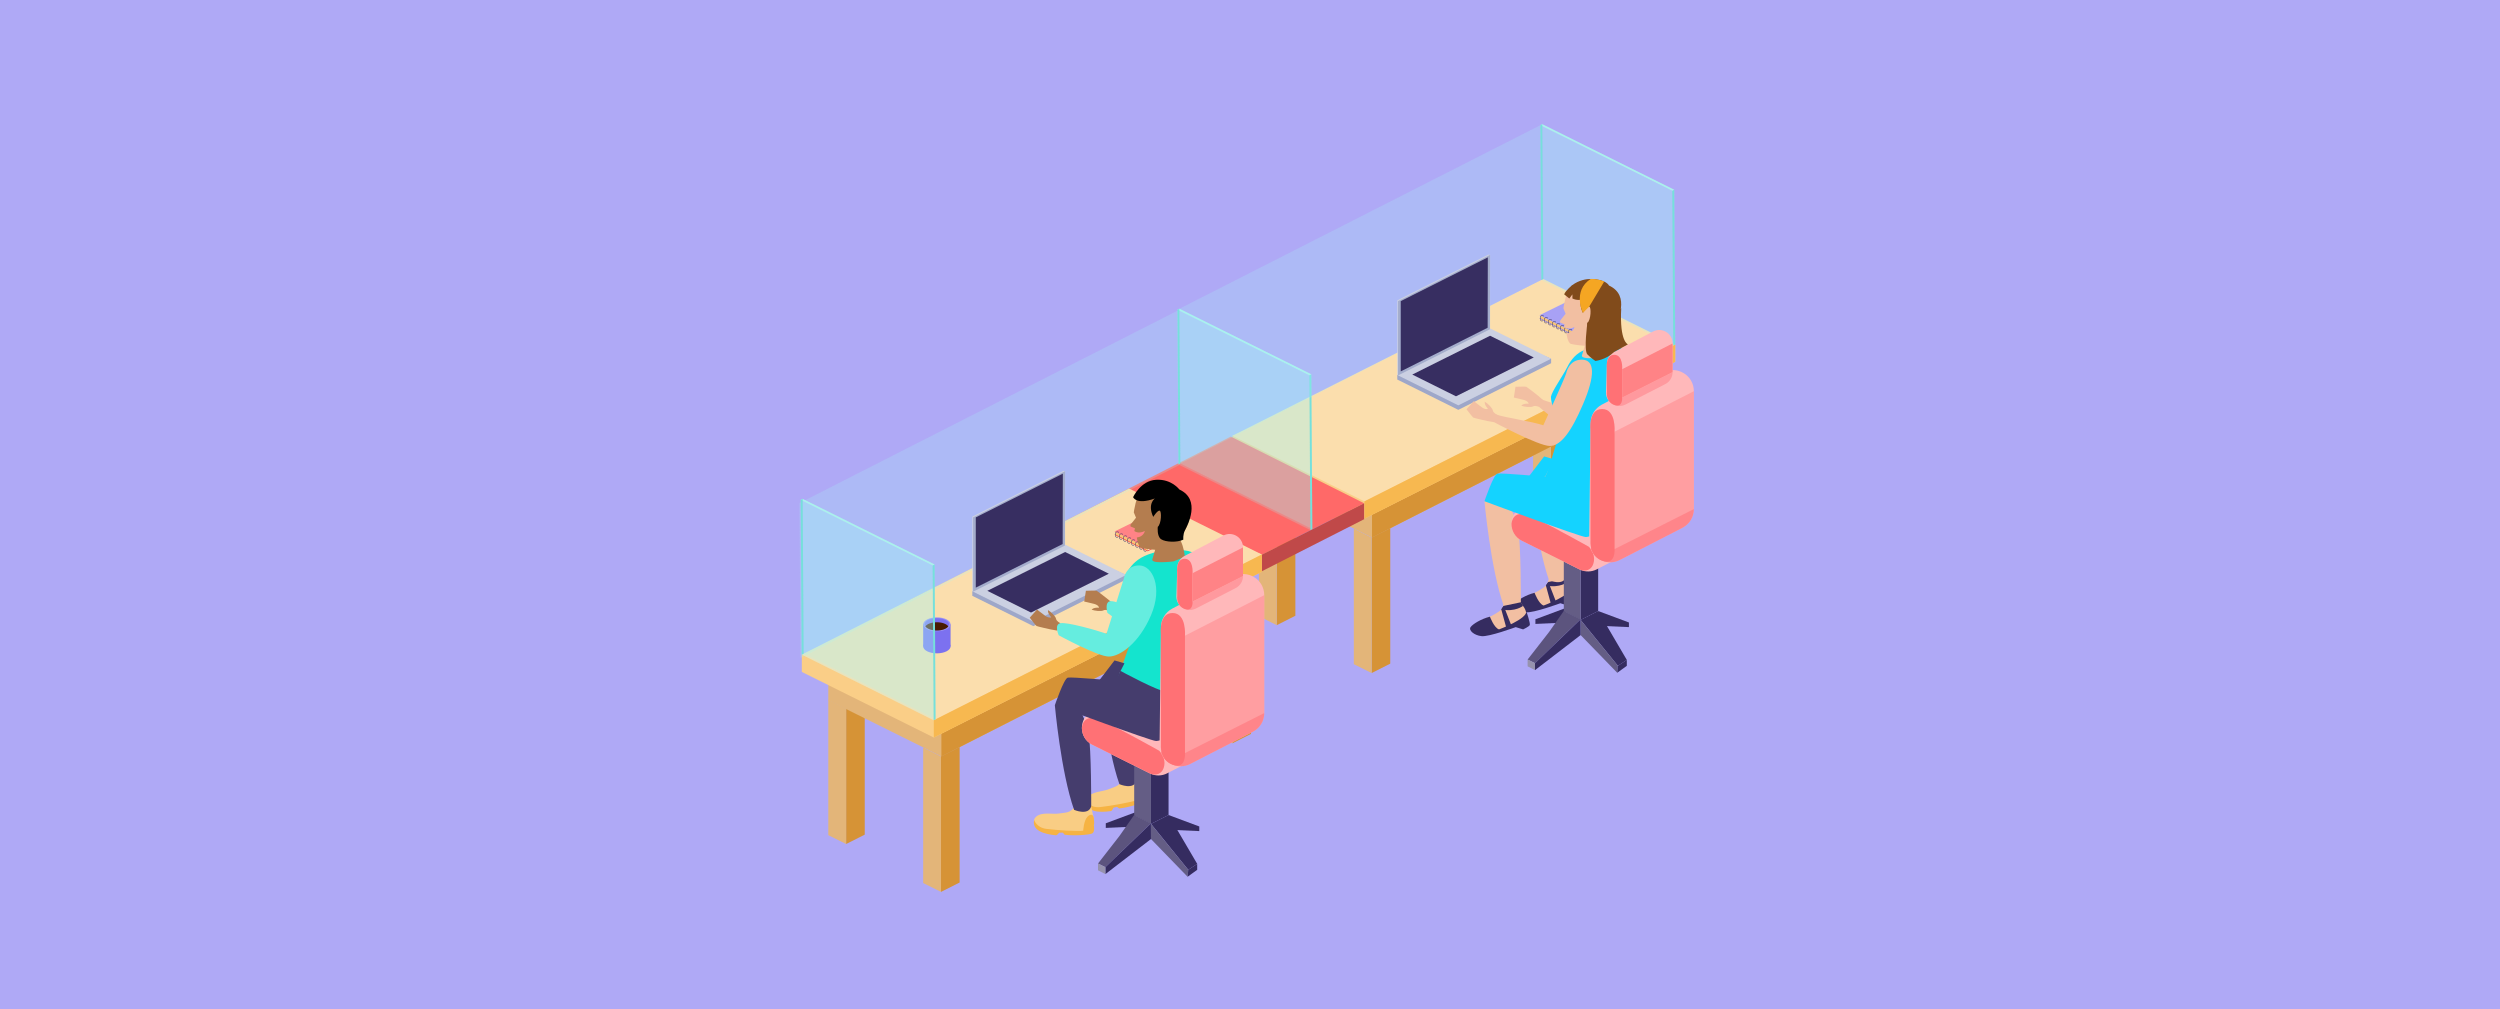 <?xml version="1.0" encoding="UTF-8"?>
<svg xmlns="http://www.w3.org/2000/svg" id="Capa_1" data-name="Capa 1" viewBox="0 0 1090 440">
  <defs>
    <style>
      .cls-1 {
        fill: #a6f8f5;
        opacity: .22;
      }

      .cls-1, .cls-2, .cls-3, .cls-4, .cls-5, .cls-6, .cls-7, .cls-8, .cls-9, .cls-10, .cls-11, .cls-12, .cls-13, .cls-14, .cls-15, .cls-16, .cls-17, .cls-18, .cls-19, .cls-20, .cls-21, .cls-22, .cls-23, .cls-24, .cls-25, .cls-26, .cls-27, .cls-28, .cls-29, .cls-30, .cls-31, .cls-32, .cls-33, .cls-34, .cls-35, .cls-36, .cls-37, .cls-38, .cls-39, .cls-40, .cls-41, .cls-42, .cls-43, .cls-44 {
        stroke-width: 0px;
      }

      .cls-2 {
        opacity: .47;
      }

      .cls-2, .cls-34 {
        fill: #ff8386;
      }

      .cls-3 {
        fill: #ff3645;
        opacity: .24;
      }

      .cls-5 {
        fill: #f9cd84;
      }

      .cls-6 {
        fill: #f7b850;
      }

      .cls-7 {
        fill: #face87;
      }

      .cls-8 {
        fill: #f9c775;
      }

      .cls-9 {
        fill: #76e0db;
      }

      .cls-10 {
        fill: #7c71f0;
      }

      .cls-11 {
        fill: #7b70f0;
      }

      .cls-12 {
        fill: #352c60;
      }

      .cls-13 {
        fill: #491b02;
      }

      .cls-14 {
        fill: #5c547e;
      }

      .cls-15 {
        fill: #645d85;
      }

      .cls-16 {
        fill: #814b1b;
      }

      .cls-17 {
        fill: #9692ad;
      }

      .cls-18 {
        fill: #372e61;
      }

      .cls-19 {
        fill: #453d6d;
      }

      .cls-20 {
        fill: #a8a1f5;
      }

      .cls-21 {
        fill: #14e4ce;
      }

      .cls-22 {
        fill: #14d3ff;
      }

      .cls-23 {
        fill: #cbd0e2;
      }

      .cls-24 {
        fill: #abf1ec;
      }

      .cls-25 {
        fill: #d69336;
      }

      .cls-26 {
        fill: #c04949;
      }

      .cls-27 {
        fill: #afa9f6;
      }

      .cls-28 {
        fill: #a4adcc;
      }

      .cls-29 {
        fill: #b47d4f;
      }

      .cls-30 {
        fill: #9c94f4;
      }

      .cls-31 {
        fill: #9ea7c9;
      }

      .cls-32 {
        fill: #ff6968;
      }

      .cls-33 {
        fill: #ff7175;
      }

      .cls-35 {
        fill: #fde9ca;
      }

      .cls-36 {
        fill: #f2bfa2;
      }

      .cls-37 {
        fill: #ffaeae;
      }

      .cls-38 {
        fill: #f5a623;
      }

      .cls-39 {
        fill: #e3b579;
      }

      .cls-40 {
        fill: #ff4348;
      }

      .cls-41 {
        fill: #ffb8ba;
      }

      .cls-42 {
        fill: #fbdead;
      }

      .cls-43 {
        fill: #f6b343;
      }

      .cls-44 {
        fill: #65eddf;
      }
    </style>
  </defs>
  <rect class="cls-27" width="1090" height="440"></rect>
  <g>
    <g>
      <g>
        <g>
          <polygon class="cls-25" points="676.2 152.57 676.2 211.65 684.32 207.55 684.32 148.47 676.2 152.57"></polygon>
          <polygon class="cls-39" points="668.43 148.7 676.2 152.57 676.2 211.65 668.43 207.79 668.43 148.7"></polygon>
        </g>
        <g>
          <polygon class="cls-25" points="717.57 173.45 717.57 232.53 725.69 228.43 725.69 169.35 717.57 173.45"></polygon>
          <polygon class="cls-39" points="709.8 169.58 717.57 173.45 717.57 232.53 709.8 228.67 709.8 169.58"></polygon>
        </g>
        <g>
          <polygon class="cls-25" points="556.66 213.49 556.66 272.57 564.78 268.47 564.78 209.39 556.66 213.49"></polygon>
          <polygon class="cls-39" points="548.89 209.62 556.66 213.49 556.66 272.57 548.89 268.71 548.89 209.62"></polygon>
        </g>
        <g>
          <polygon class="cls-39" points="725.69 169.59 598.2 234.38 548.89 209.87 548.89 194.79 676.37 136.47 725.69 154.52 725.69 169.59"></polygon>
          <polygon class="cls-25" points="598.2 219.31 598.2 234.38 725.69 169.59 725.69 154.52 598.2 219.31"></polygon>
        </g>
        <polygon class="cls-7" points="730.4 157.75 594.88 226.13 537.34 197.54 537.34 190 672.86 129.15 730.4 150.22 730.4 157.75"></polygon>
        <polygon class="cls-42" points="730.4 150.22 594.88 218.6 537.34 190 672.86 121.62 730.4 150.22"></polygon>
        <polygon class="cls-6" points="594.88 218.6 594.88 226.13 730.4 157.75 730.4 150.22 594.88 218.6"></polygon>
        <g>
          <polygon class="cls-25" points="598.03 234.37 598.03 293.45 606.15 289.35 606.15 230.27 598.03 234.37"></polygon>
          <polygon class="cls-39" points="590.26 230.5 598.03 234.37 598.03 293.45 590.26 289.58 590.26 230.5"></polygon>
        </g>
      </g>
      <g>
        <polygon class="cls-32" points="394.83 262.61 485.39 274.42 594.76 219.43 536.6 190.35 394.83 262.61"></polygon>
        <polygon class="cls-26" points="485.39 274.42 485.39 282.01 594.76 226.38 594.76 219.43 485.39 274.42"></polygon>
        <polygon class="cls-37" points="395.13 263.85 394.09 270.09 485.39 282.01 485.39 274.42 395.13 263.85"></polygon>
      </g>
      <g>
        <g>
          <polygon class="cls-25" points="495.95 244.11 495.95 303.2 504.07 299.1 504.07 240.02 495.95 244.11"></polygon>
          <polygon class="cls-39" points="488.18 240.25 495.95 244.11 495.95 303.2 488.18 299.33 488.18 240.25"></polygon>
        </g>
        <g>
          <polygon class="cls-25" points="537.32 264.99 537.32 324.08 545.44 319.98 545.44 260.89 537.32 264.99"></polygon>
          <polygon class="cls-39" points="529.55 261.13 537.32 264.99 537.32 324.08 529.55 320.21 529.55 261.13"></polygon>
        </g>
        <g>
          <polygon class="cls-25" points="368.91 308.91 368.91 367.99 377.03 363.9 377.03 304.81 368.91 308.91"></polygon>
          <polygon class="cls-39" points="361.14 305.05 368.91 308.91 368.91 367.99 361.14 364.13 361.14 305.05"></polygon>
        </g>
        <g>
          <polygon class="cls-39" points="545.44 261.14 410.45 329.8 361.14 305.29 361.14 290.22 496.12 228.01 545.44 246.07 545.44 261.14"></polygon>
          <polygon class="cls-25" points="410.45 314.73 410.45 329.8 545.44 261.14 545.44 246.07 410.45 314.73"></polygon>
        </g>
        <polygon class="cls-7" points="550.15 249.3 407.13 321.56 349.59 292.96 349.59 285.43 492.61 220.7 550.15 241.76 550.15 249.3"></polygon>
        <polygon class="cls-42" points="550.15 241.76 407.13 314.03 349.59 285.43 492.24 212.98 550.15 241.76"></polygon>
        <polygon class="cls-6" points="407.13 314.03 407.13 321.56 550.15 249.3 550.15 241.76 407.13 314.03"></polygon>
        <g>
          <polygon class="cls-25" points="410.28 329.79 410.28 388.87 418.4 384.77 418.4 325.69 410.28 329.79"></polygon>
          <polygon class="cls-39" points="402.51 325.93 410.28 329.79 410.28 388.87 402.51 385.01 402.51 325.93"></polygon>
        </g>
      </g>
      <g>
        <polygon class="cls-1" points="729.97 82.73 730.4 150.22 672.87 121.64 672.44 54.15 729.97 82.73"></polygon>
        <polygon class="cls-1" points="729.11 83.16 729.54 150.65 672.01 122.08 671.58 54.59 729.11 83.16"></polygon>
        <polygon class="cls-9" points="730.4 150.22 729.54 150.65 729.11 83.16 729.97 82.73 730.4 150.22"></polygon>
        <polygon class="cls-24" points="729.97 82.73 672.44 54.15 671.58 54.59 729.11 83.16 729.97 82.73"></polygon>
        <polygon class="cls-9" points="672.01 122.08 672.87 121.64 672.44 54.15 671.58 54.59 672.01 122.08"></polygon>
      </g>
      <g>
        <polygon class="cls-1" points="571.74 163.19 572.17 230.68 514.65 202.1 514.22 134.61 571.74 163.19"></polygon>
        <polygon class="cls-1" points="570.88 163.63 571.31 231.12 513.79 202.54 513.36 135.05 570.88 163.63"></polygon>
        <polygon class="cls-9" points="572.17 230.68 571.31 231.12 570.88 163.63 571.74 163.19 572.17 230.68"></polygon>
        <polygon class="cls-24" points="571.74 163.19 514.22 134.61 513.36 135.05 570.88 163.63 571.74 163.19"></polygon>
        <polygon class="cls-9" points="513.79 202.54 514.65 202.1 514.22 134.61 513.36 135.05 513.79 202.54"></polygon>
      </g>
      <polygon class="cls-1" points="514.22 134.61 671.58 54.59 672.01 122.08 514.65 202.1 514.22 134.61"></polygon>
      <polygon class="cls-1" points="348.58 219.33 513.44 135.42 513.87 202.91 349.01 286.82 348.58 219.33"></polygon>
      <g>
        <polygon class="cls-31" points="491 252.66 450.53 272.99 423.92 259.77 423.92 257.8 464.39 239.44 491 250.69 491 252.66"></polygon>
        <polygon class="cls-23" points="491 250.69 450.53 271.02 423.92 257.8 464.39 237.47 491 250.69"></polygon>
        <polygon class="cls-18" points="483.45 250.14 449.52 267.07 430.47 257.6 464.39 240.67 483.45 250.14"></polygon>
        <polygon class="cls-23" points="464.39 205.43 464.39 237.49 424.34 257.6 423.92 257.81 423.92 225.23 463.62 205.29 464.39 205.43"></polygon>
        <polygon class="cls-28" points="464.39 205.43 464.31 237.86 424.26 257.97 424.26 225.59 464.39 205.43"></polygon>
        <polygon class="cls-18" points="463.4 206.51 463.32 237.19 425.44 256.21 425.44 225.58 463.4 206.51"></polygon>
      </g>
      <g>
        <ellipse class="cls-10" cx="408.48" cy="281.82" rx="5.97" ry="3.04"></ellipse>
        <rect class="cls-10" x="402.51" y="272.2" width="11.94" height="9.62"></rect>
        <ellipse class="cls-30" cx="408.48" cy="272.2" rx="5.97" ry="3.04"></ellipse>
        <path class="cls-10" d="m413.78,272.2c0,.32-.11.62-.3.9-.73,1.05-2.69,1.8-5,1.8s-4.27-.75-5-1.8c-.2-.28-.3-.59-.3-.9,0-1.49,2.37-2.7,5.3-2.7s5.3,1.21,5.3,2.7Z"></path>
        <path class="cls-13" d="m413.47,273.1c-.73,1.05-2.69,1.8-5,1.8s-4.27-.75-5-1.8c.73-1.05,2.69-1.8,5-1.8s4.27.75,5,1.8Z"></path>
      </g>
      <g>
        <polygon class="cls-1" points="407.49 246.1 407.92 313.59 350.39 285.01 349.96 217.52 407.49 246.1"></polygon>
        <polygon class="cls-1" points="406.63 246.54 407.06 314.03 349.53 285.45 349.1 217.96 406.63 246.54"></polygon>
        <polygon class="cls-9" points="407.92 313.59 407.06 314.03 406.63 246.54 407.49 246.1 407.92 313.59"></polygon>
        <polygon class="cls-24" points="407.49 246.1 349.96 217.52 349.1 217.96 406.63 246.54 407.49 246.1"></polygon>
        <polygon class="cls-9" points="349.53 285.45 350.39 285.01 349.96 217.52 349.1 217.96 349.53 285.45"></polygon>
      </g>
      <g>
        <polygon class="cls-40" points="511.97 234.65 500.35 240.36 500.34 240.36 500.34 240.35 499.94 240.15 499.72 240.05 498.71 239.54 498.46 239.42 485.93 233.19 497.54 227.48 497.55 227.49 511.97 234.65"></polygon>
        <polygon class="cls-35" points="511.45 233.12 511.45 234.54 500.29 240.02 500.29 238.59 511.45 233.12"></polygon>
        <polygon class="cls-8" points="486.45 231.72 486.45 233.13 500.29 240.02 500.29 238.59 486.45 231.72"></polygon>
        <polygon class="cls-34" points="511.97 233.18 500.35 238.89 500.34 238.89 500.34 238.88 485.93 231.72 497.54 226.01 497.55 226.02 511.97 233.18"></polygon>
        <g>
          <path class="cls-19" d="m499.94,240.15c-.13.18-.33.32-.62.32-.2,0-.37-.06-.52-.21-.2-.2-.31-.54-.34-.84l.25.12c.05.21.12.43.26.56.1.09.21.14.35.14.18,0,.31-.08.41-.19l.21.1Z"></path>
          <path class="cls-19" d="m499.35,238.07c-.45.06-.67.42-.68,1.09,0,.11,0,.25.04.38l-.25-.12c0-.09-.02-.19-.02-.27,0-.98.48-1.26.88-1.31.76-.09.87.37.88.39,0,.06-.03.12-.09.14-.06,0-.12-.03-.14-.08,0-.02-.08-.29-.62-.21Z"></path>
        </g>
        <g>
          <path class="cls-19" d="m498.18,239.28c-.13.18-.33.32-.62.32-.2,0-.37-.06-.52-.21-.2-.2-.31-.54-.34-.84l.25.12c.05.21.12.43.26.56.1.09.21.14.35.14.18,0,.31-.08.41-.19l.21.1Z"></path>
          <path class="cls-19" d="m497.59,237.2c-.45.06-.67.42-.68,1.09,0,.11,0,.25.04.38l-.25-.12c0-.09-.02-.19-.02-.27,0-.98.48-1.26.88-1.31.76-.09.87.37.88.39,0,.06-.03.12-.09.14-.06,0-.12-.03-.14-.08,0-.02-.08-.29-.62-.21Z"></path>
        </g>
        <g>
          <path class="cls-19" d="m496.42,238.41c-.13.18-.33.32-.62.32-.2,0-.37-.06-.52-.21-.2-.2-.31-.54-.34-.84l.25.12c.05.21.12.43.26.56.1.09.21.14.35.14.18,0,.31-.08.41-.19l.21.1Z"></path>
          <path class="cls-19" d="m495.83,236.33c-.45.06-.67.42-.68,1.09,0,.11,0,.25.04.38l-.25-.12c0-.09-.02-.19-.02-.27,0-.98.48-1.26.88-1.31.76-.09.87.37.88.39,0,.06-.03.12-.09.14-.06,0-.12-.03-.14-.08,0-.02-.08-.29-.62-.21Z"></path>
        </g>
        <g>
          <path class="cls-19" d="m494.66,237.55c-.13.18-.33.32-.62.32-.2,0-.37-.06-.52-.21-.2-.2-.31-.54-.34-.84l.25.12c.05.21.12.43.26.56.1.09.21.14.35.14.18,0,.31-.08.41-.19l.21.1Z"></path>
          <path class="cls-19" d="m494.07,235.46c-.45.06-.67.42-.68,1.09,0,.11,0,.25.04.38l-.25-.12c0-.09-.02-.19-.02-.27,0-.98.48-1.26.88-1.31.76-.09.87.37.88.39,0,.06-.03.12-.09.14-.06,0-.12-.03-.14-.08,0-.02-.08-.29-.62-.21Z"></path>
        </g>
        <g>
          <path class="cls-19" d="m492.9,236.68c-.13.18-.33.32-.62.32-.2,0-.37-.06-.52-.21-.2-.2-.31-.54-.34-.84l.25.12c.05.21.12.43.26.56.1.09.21.14.35.14.18,0,.31-.08.41-.19l.21.1Z"></path>
          <path class="cls-19" d="m492.31,234.59c-.45.06-.67.42-.68,1.09,0,.11,0,.25.04.38l-.25-.12c0-.09-.02-.19-.02-.27,0-.98.48-1.26.88-1.31.76-.09.87.37.88.39,0,.06-.03.12-.09.14-.06,0-.12-.03-.14-.08,0-.02-.08-.29-.62-.21Z"></path>
        </g>
        <g>
          <path class="cls-19" d="m491.14,235.81c-.13.18-.33.32-.62.32-.2,0-.37-.06-.52-.21-.2-.2-.31-.54-.34-.84l.25.12c.05.21.12.43.26.56.1.09.21.14.35.14.18,0,.31-.08.41-.19l.21.1Z"></path>
          <path class="cls-19" d="m490.55,233.73c-.45.06-.67.42-.68,1.09,0,.11,0,.25.04.38l-.25-.12c0-.09-.02-.19-.02-.27,0-.98.48-1.26.88-1.31.76-.09.87.37.88.39,0,.06-.03.12-.09.14-.06,0-.12-.03-.14-.08,0-.02-.08-.29-.62-.21Z"></path>
        </g>
        <g>
          <path class="cls-19" d="m489.38,234.94c-.13.18-.33.32-.62.32-.2,0-.37-.06-.52-.21-.2-.2-.31-.54-.34-.84l.25.12c.05.21.12.43.26.56.1.09.21.14.35.14.18,0,.31-.08.41-.19l.21.1Z"></path>
          <path class="cls-19" d="m488.79,232.86c-.45.06-.67.42-.68,1.09,0,.11,0,.25.04.38l-.25-.12c0-.09-.02-.19-.02-.27,0-.98.48-1.26.88-1.31.76-.09.87.37.88.39,0,.06-.03.12-.09.14-.06,0-.12-.03-.14-.08,0-.02-.08-.29-.62-.21Z"></path>
        </g>
        <g>
          <path class="cls-19" d="m487.62,234.07c-.13.18-.33.32-.62.32-.2,0-.37-.06-.52-.21-.2-.2-.31-.54-.34-.84l.25.12c.05.21.12.43.26.56.1.09.21.14.35.14.18,0,.31-.08.41-.19l.21.1Z"></path>
          <path class="cls-19" d="m487.03,231.99c-.45.06-.67.42-.68,1.09,0,.11,0,.25.04.38l-.25-.12c0-.09-.02-.19-.02-.27,0-.98.48-1.26.88-1.31.76-.09.87.37.88.39,0,.06-.03.12-.09.14-.06,0-.12-.03-.14-.08,0-.02-.08-.29-.62-.21Z"></path>
        </g>
      </g>
      <g>
        <polygon class="cls-31" points="676.29 158.37 635.82 178.7 609.21 165.48 609.21 163.51 649.68 145.15 676.29 156.4 676.29 158.37"></polygon>
        <polygon class="cls-23" points="676.29 156.4 635.82 176.73 609.21 163.51 649.68 143.18 676.29 156.4"></polygon>
        <polygon class="cls-18" points="668.73 155.85 634.81 172.79 615.75 163.31 649.68 146.38 668.73 155.85"></polygon>
        <polygon class="cls-23" points="649.68 111.14 649.68 143.2 609.63 163.31 609.21 163.52 609.21 130.94 648.91 111 649.68 111.14"></polygon>
        <polygon class="cls-28" points="649.68 111.14 649.59 143.57 609.54 163.68 609.54 131.3 649.68 111.14"></polygon>
        <polygon class="cls-18" points="648.69 112.22 648.61 142.9 610.72 161.93 610.72 131.29 648.69 112.22"></polygon>
      </g>
      <g>
        <polygon class="cls-11" points="697.25 140.37 685.64 146.07 685.63 146.07 685.63 146.07 685.22 145.86 685.01 145.76 683.99 145.25 683.74 145.13 671.21 138.9 682.83 133.19 682.84 133.2 697.25 140.37"></polygon>
        <polygon class="cls-35" points="696.74 138.83 696.74 140.25 685.58 145.73 685.58 144.3 696.74 138.83"></polygon>
        <polygon class="cls-8" points="671.73 137.43 671.73 138.84 685.58 145.73 685.58 144.3 671.73 137.43"></polygon>
        <polygon class="cls-20" points="697.25 138.89 685.64 144.6 685.63 144.6 685.63 144.59 671.21 137.43 682.83 131.72 682.84 131.73 697.25 138.89"></polygon>
        <g>
          <path class="cls-19" d="m685.22,145.86c-.13.18-.33.32-.62.32-.2,0-.37-.06-.52-.21-.2-.2-.31-.54-.34-.84l.25.12c.05.21.12.43.26.56.1.09.21.14.35.14.18,0,.31-.08.41-.19l.21.1Z"></path>
          <path class="cls-19" d="m684.63,143.78c-.45.06-.67.42-.68,1.09,0,.11,0,.25.04.38l-.25-.12c0-.09-.02-.19-.02-.27,0-.98.48-1.26.88-1.31.76-.09.87.37.88.39,0,.06-.03.12-.09.14-.06,0-.12-.03-.14-.08,0-.02-.08-.29-.62-.21Z"></path>
        </g>
        <g>
          <path class="cls-19" d="m683.46,144.99c-.13.18-.33.32-.62.32-.2,0-.37-.06-.52-.21-.2-.2-.31-.54-.34-.84l.25.12c.05.21.12.43.26.56.1.09.21.14.35.14.18,0,.31-.08.41-.19l.21.1Z"></path>
          <path class="cls-19" d="m682.87,142.91c-.45.06-.67.42-.68,1.09,0,.11,0,.25.04.38l-.25-.12c0-.09-.02-.19-.02-.27,0-.98.48-1.26.88-1.31.76-.09.87.37.88.39,0,.06-.03.12-.09.14-.06,0-.12-.03-.14-.08,0-.02-.08-.29-.62-.21Z"></path>
        </g>
        <g>
          <path class="cls-19" d="m681.7,144.12c-.13.18-.33.32-.62.32-.2,0-.37-.06-.52-.21-.2-.2-.31-.54-.34-.84l.25.12c.05.21.12.43.26.56.1.09.21.14.35.14.18,0,.31-.08.41-.19l.21.1Z"></path>
          <path class="cls-19" d="m681.11,142.04c-.45.06-.67.42-.68,1.09,0,.11,0,.25.04.38l-.25-.12c0-.09-.02-.19-.02-.27,0-.98.48-1.26.88-1.31.76-.09.87.37.88.39,0,.06-.03.12-.09.14-.06,0-.12-.03-.14-.08,0-.02-.08-.29-.62-.21Z"></path>
        </g>
        <g>
          <path class="cls-19" d="m679.95,143.26c-.13.18-.33.32-.62.32-.2,0-.37-.06-.52-.21-.2-.2-.31-.54-.34-.84l.25.12c.05.21.12.43.26.56.1.09.21.14.35.14.18,0,.31-.08.41-.19l.21.1Z"></path>
          <path class="cls-19" d="m679.35,141.17c-.45.06-.67.42-.68,1.09,0,.11,0,.25.04.38l-.25-.12c0-.09-.02-.19-.02-.27,0-.98.48-1.26.88-1.31.76-.09.87.37.88.39,0,.06-.03.12-.09.14-.06,0-.12-.03-.14-.08,0-.02-.08-.29-.62-.21Z"></path>
        </g>
        <g>
          <path class="cls-19" d="m678.19,142.39c-.13.18-.33.32-.62.32-.2,0-.37-.06-.52-.21-.2-.2-.31-.54-.34-.84l.25.12c.05.21.12.43.26.56.1.09.21.14.35.14.18,0,.31-.08.41-.19l.21.1Z"></path>
          <path class="cls-19" d="m677.59,140.31c-.45.06-.67.42-.68,1.09,0,.11,0,.25.04.38l-.25-.12c0-.09-.02-.19-.02-.27,0-.98.48-1.26.88-1.31.76-.09.87.37.88.39,0,.06-.03.12-.09.14-.06,0-.12-.03-.14-.08,0-.02-.08-.29-.62-.21Z"></path>
        </g>
        <g>
          <path class="cls-19" d="m676.43,141.52c-.13.18-.33.32-.62.32-.2,0-.37-.06-.52-.21-.2-.2-.31-.54-.34-.84l.25.12c.05.21.12.43.26.56.1.09.21.14.35.14.18,0,.31-.08.41-.19l.21.1Z"></path>
          <path class="cls-19" d="m675.83,139.44c-.45.06-.67.42-.68,1.09,0,.11,0,.25.04.38l-.25-.12c0-.09-.02-.19-.02-.27,0-.98.48-1.26.88-1.31.76-.09.87.37.88.39,0,.06-.03.12-.09.14-.06,0-.12-.03-.14-.08,0-.02-.08-.29-.62-.21Z"></path>
        </g>
        <g>
          <path class="cls-19" d="m674.67,140.65c-.13.18-.33.32-.62.32-.2,0-.37-.06-.52-.21-.2-.2-.31-.54-.34-.84l.25.12c.05.21.12.43.26.56.1.09.21.14.35.14.18,0,.31-.08.41-.19l.21.1Z"></path>
          <path class="cls-19" d="m674.07,138.57c-.45.06-.67.42-.68,1.09,0,.11,0,.25.04.38l-.25-.12c0-.09-.02-.19-.02-.27,0-.98.48-1.26.88-1.31.76-.09.87.37.88.39,0,.06-.03.12-.09.14-.06,0-.12-.03-.14-.08,0-.02-.08-.29-.62-.21Z"></path>
        </g>
        <g>
          <path class="cls-19" d="m672.91,139.78c-.13.18-.33.32-.62.32-.2,0-.37-.06-.52-.21-.2-.2-.31-.54-.34-.84l.25.12c.05.21.12.43.26.56.1.09.21.14.35.14.18,0,.31-.08.41-.19l.21.1Z"></path>
          <path class="cls-19" d="m672.31,137.7c-.45.06-.67.42-.68,1.09,0,.11,0,.25.04.38l-.25-.12c0-.09-.02-.19-.02-.27,0-.98.48-1.26.88-1.31.76-.09.87.37.88.39,0,.06-.03.12-.09.14-.06,0-.12-.03-.14-.08,0-.02-.08-.29-.62-.21Z"></path>
        </g>
      </g>
    </g>
    <g>
      <path class="cls-5" d="m496.36,337.72l2.54,5.5s1.95,4.74-2.16,6.13-13.58,2.8-15.29,3.1c-5.75,1.02-9.36-2-7.34-4.73s6.78-2.51,9.58-3.72,4.24-1.02,5.92-4.65l6.75-1.62Z"></path>
      <path class="cls-43" d="m473.54,349.32s1.71,3.01,6.05,2.57,14.13-2.19,15.85-3c0,0-.82-4.45.43-6.42s2.58-1.28,3.03.75c0,0,.57,1.6.51,1.88l-.06.28s1.27,2.76.24,3.72-7.67,3.01-11.61,3.4l-.93-.71-1.58.38s-.6,1.48-1.21,1.48-10.69,2-10.72-4.33Z"></path>
      <path class="cls-5" d="m475.77,351.52l1.18,5.94s.79,5.06-3.54,5.46-13.86-.46-15.59-.56c-5.83-.36-8.63-4.13-6.03-6.32s7.18-.86,10.19-1.38,4.36,0,6.85-3.14h6.94Z"></path>
      <path class="cls-19" d="m459.91,307.47s2.62,29.24,8.39,45.62c0,0,6.29,2.75,7.47-1.57,0,0,.1-24.84-1.18-31.97s-6.75-15.2-6.75-15.2l-7.93,3.12Z"></path>
      <path class="cls-19" d="m479.67,296.28s2.62,29.24,8.39,45.62c0,0,6.29,2.75,7.47-1.57,0,0,.1-24.84-1.18-31.97s-6.75-15.2-6.75-15.2l-7.93,3.12Z"></path>
      <polygon class="cls-12" points="509.49 355.35 522.89 360.34 522.89 362.36 509.96 361.78 509.49 355.35"></polygon>
      <polygon class="cls-12" points="495.53 353.96 482.12 358.95 482.12 360.97 495.06 360.39 495.53 353.96"></polygon>
      <g>
        <polygon class="cls-12" points="501.83 303.52 501.83 359.21 509.49 355.35 509.49 299.66 501.83 303.52"></polygon>
        <polygon class="cls-15" points="494.51 303.83 501.83 307.47 501.83 359.21 494.51 355.57 494.51 303.83"></polygon>
      </g>
      <g>
        <path class="cls-41" d="m536.55,322.94l-27.72,14.25c-2.26,1.16-4.91,1.21-7.2.16-.08-.03-.16-.07-.23-.11-.21-.1-.63-.31-1.23-.61l-.24-.12s-.06-.03-.09-.04l-.43-.22c-.06-.03-.11-.06-.17-.08l-.54-.27-.38-.19c-.26-.13-.54-.27-.82-.41l-.44-.22c-.22-.11-.45-.23-.68-.34l-.47-.24c-.48-.24-.98-.49-1.5-.74l-1.05-.52-.81-.4-.55-.27c-.18-.09-.36-.18-.55-.28l-.56-.28c-.37-.19-.75-.37-1.12-.56l-.57-.28c-6.41-3.19-12.93-6.43-12.93-6.43-3.02-1.5-4.55-4.41-4.57-7.32h0c-.02-2.93,1.47-5.85,4.47-7.4l27.72-14.25c2.33-1.2,5.09-1.22,7.44-.05l25.14,12.49c6.05,3.01,6.11,11.63.1,14.72Z"></path>
        <path class="cls-33" d="m507.59,333.88c-.68,3.87-3.9,4.34-5.96,3.46-.08-.03-.16-.07-.23-.11-.21-.1-.63-.31-1.23-.61l-.24-.12s-.06-.03-.09-.04l-.43-.22c-.06-.03-.11-.06-.17-.08l-.54-.27-.38-.19c-.26-.13-.54-.27-.82-.41l-.44-.22c-.22-.11-.45-.23-.68-.34l-.47-.24c-.48-.24-.98-.49-1.5-.74l-1.05-.52-.81-.4-.55-.27c-.18-.09-.36-.18-.55-.28l-.56-.28c-.37-.19-.75-.37-1.12-.56l-.57-.28c-6.41-3.19-12.93-6.43-12.93-6.43-3.02-1.5-4.55-4.41-4.57-7.32h0c.01-.33.38-7.46,9.66-2.91,9.49,4.65,24.01,12.78,24.01,12.78,0,0,2.94,2.57,2.23,6.59Z"></path>
      </g>
      <polygon class="cls-12" points="501.83 359.21 518.08 379.24 521.98 376.65 509.49 355.35 501.83 359.21"></polygon>
      <polygon class="cls-15" points="501.83 359.21 501.83 365.82 517.79 382.27 518.08 379.24 501.83 359.21"></polygon>
      <polygon class="cls-12" points="517.79 382.27 521.98 379.24 521.98 376.65 518.08 379.24 517.79 382.27"></polygon>
      <polygon class="cls-14" points="481.94 378.1 484.97 375.21 495.74 364.78 501.8 358.99 495.74 355.98 494.47 355.35 488.09 364.47 478.73 376.5 481.94 378.1"></polygon>
      <polygon class="cls-12" points="481.94 378.1 481.94 381.11 501.83 365.82 501.8 358.99 481.94 378.1"></polygon>
      <polygon class="cls-17" points="478.73 376.5 478.73 379.46 481.94 381.11 481.94 378.1 478.73 376.5"></polygon>
      <path class="cls-29" d="m462.35,271.72s-1.72-.79-1.91-1.9-2.24-3.08-3.48-3.8c0,0-.46,1.03,1.34,3.06,0,0-.94.6-2.65-.64s-3.5-2.68-3.5-2.68l-3.18,3.54s2.56,3.39,2.95,3.63,6.16,1.5,6.16,1.5l2.87.51,1.4-3.21Z"></path>
      <path class="cls-29" d="m483.79,266.4s-1.7-.83-2.68-.28-3.8.21-5.14-.29c0,0,.5-1.01,3.22-.9,0,0-.13-1.11-2.17-1.64s-4.3-1.01-4.3-1.01l.73-4.7s4.24-.17,4.67-.02,5.06,3.82,5.06,3.82l2.21,1.9-1.6,3.12Z"></path>
      <path class="cls-44" d="m514.7,247.7s1.58-6.36,7.31-5.48,8.87,10.87,1.9,22.23c-6.97,11.36-16.07,15.84-20.83,15.13s-20.24-12.36-20.24-12.36c0,0-1.48-5.03,1.5-5.12s14.53,5.07,19.21,7.48c0,0,8.89-22.17,11.14-21.88Z"></path>
      <path class="cls-21" d="m490.27,253.03l2.63,27.03-6.97,19.59s11.97,7.52,15.91,7.81,29.11-14.87,29.11-14.87c0,0,.02-14.11,0-15.59s-2.23-33.39-2.23-33.39l-10.64-3.37s-8.22-1.85-17.47,1.51c-9.25,3.36-10.34,11.27-10.34,11.27Z"></path>
      <path class="cls-19" d="m488.48,292.49s17.08,9.24,19.22,8.72,21.03-11.01,21.03-11.01c0,0,.11,20.53-2.51,23.83s-19.91,9.06-22.14,9.06-44.16-15.61-44.16-15.61c0,0,3.93-11.64,5.63-12.03s20.83,1.36,20.83,1.36l2.1-4.31Z"></path>
      <polygon class="cls-19" points="477.94 298.39 485.93 287.94 490.27 289.21 486.38 296.8 477.94 298.39"></polygon>
      <path class="cls-44" d="m490.05,252.05s.85-5.55,6.65-5.52,10.37,9.45,5.14,21.71-13.58,18.02-18.39,18.02-21.83-9.26-21.83-9.26c0,0-2.2-4.76.73-5.29s15.12,2.88,20.1,4.59c0,0,6.76-21.61,7.6-24.26Z"></path>
      <path class="cls-29" d="m502.49,243.63l2.79-9.47s1.68-1.23,6.06-1.13,5.26,9.7,5.26,9.7l-4.85,2.02s-10.62,1.4-9.26-1.12Z"></path>
      <path class="cls-29" d="m495.11,219.43c-.56,2.35-.91,4.24-.69,4.18l.88,2.11-2.41,3.07v.73l1.98.87-.32,1.12s1.67,1.47,4.6,0c0,0-.49,2.55-3.48,2.82,0,0,.44,4.09,1.99,4.56s5.97.83,6.46.86,10.23-5.69,10.23-5.69c0,0,5.12-4.46,4.46-12.28s-6.56-10.06-11.66-10.84-10.7,2.82-12.05,8.49Z"></path>
      <g>
        <path class="cls-41" d="m551.22,259.48v51.4c0,3.45-1.93,6.6-4.99,8.17l-27.27,14.02c-5.03,2.58-10.82.04-12.73-4.73-.45-1.1-.68-2.31-.66-3.61l.62-51.42c.06-3.35,1.95-6.4,4.91-7.96l26.64-14c6.11-3.22,13.47,1.21,13.47,8.13Z"></path>
        <path class="cls-2" d="m551.22,259.48v51.4c0,3.45-1.93,6.6-4.99,8.17l-27.27,14.02c-5.03,2.58-10.82.04-12.73-4.73l.38-1.84,10.04-49.36,34.57-17.66Z"></path>
        <path class="cls-3" d="m551.22,310.89c0,3.45-1.93,6.6-4.99,8.17l-27.27,14.02c-5.03,2.58-10.82.04-12.73-4.73l.38-1.84,10.04,1.82,34.57-17.44Z"></path>
        <path class="cls-33" d="m516.65,328.33v-51.18s.77-9.88-5.42-9.88-5.09,9.29-5.09,9.29v48.18s-.63,6.67,5.23,8.72,5.28-5.12,5.28-5.12Z"></path>
      </g>
      <g>
        <path class="cls-41" d="m541.95,238.67v12.52c0,2.19-1.23,4.2-3.18,5.2l-17.35,8.92c-3.86,1.98-8.43-.77-8.52-5.06v-.25l.4-12.52c.04-2.13,1.24-4.08,3.13-5.07l16.95-8.91c3.9-2.05,8.57.77,8.57,5.17Z"></path>
        <path class="cls-3" d="m541.95,251.19c0,2.19-1.23,4.2-3.18,5.2l-17.35,8.92c-1.61.82-3.34.82-4.82.23,0,0,0,0-.01,0-.06-.02-.13-.04-.18-.07-.67-.29-1.28-.71-1.8-1.21-.06-.06-.1-.12-.15-.17-1.42-1.74-1.19-4.08-1.19-4.08l6.69,2.29,22-11.1Z"></path>
        <path class="cls-33" d="m519.95,262.28s.37,4.56-3.36,3.25c-.06-.02-.13-.04-.18-.07-.77-.3-1.36-.73-1.8-1.21-.06-.06-.1-.12-.15-.17-1.42-1.74-1.19-4.08-1.19-4.08v-10.46s-.71-5.91,3.24-5.91,3.45,6.28,3.45,6.28v12.38Z"></path>
      </g>
      <polygon class="cls-34" points="519.95 249.91 541.95 238.67 541.95 251.18 519.95 262.28 519.95 249.91"></polygon>
      <path class="cls-4" d="m502.83,225.34s1.75-2.81,2.74-2.71.79,5.8-.78,7.08c0,0-.47,4.08,1.44,5.38s6.99,1.53,9.7.19c0,0-.26-2.17.74-4.14s7.17-13.26-2.46-17.71c0,0-3.4-4.64-10.15-4.25s-10.03,7.57-10.03,7.57c0,0,1.32,3.54,9.47.59,0,0-3.34,2.38-.69,8.02Z"></path>
      <path class="cls-43" d="m450.87,357.46s.96,3.33,5.28,3.92,14.25,1.18,16.12.79c0,0,.25-4.52,1.92-6.14s2.81-.64,2.77,1.44c0,0,.18,1.69.06,1.95l-.12.26s.59,2.98-.64,3.67-8.16,1.13-12.09.59l-.74-.91h-1.62s-.93,1.3-1.52,1.15-10.86-.56-9.41-6.71Z"></path>
    </g>
    <g>
      <g>
        <path class="cls-36" d="m680.99,250.11l3.09,4.5s2.45,3.91-.99,5.77-11.63,4.55-13.1,5.08c-4.95,1.78-8.61-.35-7.23-3.08s5.63-3.26,7.94-4.77,3.6-1.55,4.54-5.03l5.74-2.47Z"></path>
        <path class="cls-12" d="m669.07,258.46s1.8,4.88,3.96,5.55c0,0,12.49-4.61,11.9-8.01,0,0,1.86,5.44,1.51,6.13s-2.9,1.88-2.9,1.88l-3.22-1s-11.72,4.33-14.96,3.94-5.7-2.56-4.72-3.94,4.66-3.6,8.42-4.55Z"></path>
        <path class="cls-12" d="m675.07,253.74l7.47-1.57.95,1.58s-3.39,2.77-9.48,1.54l1.06-1.55Z"></path>
        <polygon class="cls-12" points="675.07 253.74 678.45 262.42 676.18 263.21 674.01 255.3 675.07 253.74"></polygon>
      </g>
      <path class="cls-36" d="m647.23,218.54s2.62,29.24,8.39,45.62c0,0,6.29,2.75,7.47-1.57,0,0,.1-24.84-1.18-31.97-1.28-7.13-6.75-15.2-6.75-15.2l-7.93,3.12Z"></path>
      <path class="cls-36" d="m666.98,207.35s2.62,29.24,8.39,45.62c0,0,6.29,2.75,7.47-1.57,0,0,.1-24.84-1.18-31.97s-6.75-15.2-6.75-15.2l-7.93,3.12Z"></path>
      <polygon class="cls-12" points="696.8 266.41 710.21 271.4 710.21 273.42 697.27 272.85 696.8 266.41"></polygon>
      <polygon class="cls-12" points="682.84 265.02 669.44 270.01 669.44 272.03 682.37 271.46 682.84 265.02"></polygon>
      <g>
        <polygon class="cls-12" points="689.15 214.59 689.15 270.28 696.8 266.41 696.8 210.72 689.15 214.59"></polygon>
        <polygon class="cls-15" points="681.82 214.89 689.15 218.53 689.15 270.28 681.82 266.64 681.82 214.89"></polygon>
      </g>
      <g>
        <path class="cls-41" d="m723.87,234l-27.72,14.25c-2.26,1.16-4.91,1.21-7.2.16-.08-.03-.16-.07-.23-.11-.21-.1-.63-.31-1.23-.61l-.24-.12s-.06-.03-.09-.04l-.43-.22c-.06-.03-.11-.06-.17-.08l-.54-.27-.38-.19c-.26-.13-.54-.27-.82-.41l-.44-.22c-.22-.11-.45-.23-.68-.34l-.47-.24c-.48-.24-.98-.49-1.5-.74l-1.05-.52-.81-.4-.55-.27c-.18-.09-.36-.18-.55-.28l-.56-.28c-.37-.19-.75-.37-1.12-.56l-.57-.28c-6.41-3.19-12.93-6.43-12.93-6.43-3.02-1.5-4.55-4.41-4.57-7.32h0c-.02-2.93,1.47-5.85,4.47-7.4l27.72-14.25c2.33-1.2,5.09-1.22,7.44-.05l25.14,12.49c6.05,3.01,6.11,11.63.1,14.72Z"></path>
        <path class="cls-33" d="m694.9,244.94c-.68,3.87-3.9,4.34-5.96,3.46-.08-.03-.16-.07-.23-.11-.21-.1-.63-.31-1.23-.61l-.24-.12s-.06-.03-.09-.04l-.43-.22c-.06-.03-.11-.06-.17-.08l-.54-.27-.38-.19c-.26-.13-.54-.27-.82-.41l-.44-.22c-.22-.11-.45-.23-.68-.34l-.47-.24c-.48-.24-.98-.49-1.5-.74l-1.05-.52-.81-.4-.55-.27c-.18-.09-.36-.18-.55-.28l-.56-.28c-.37-.19-.75-.37-1.12-.56l-.57-.28c-6.41-3.19-12.93-6.43-12.93-6.43-3.02-1.5-4.55-4.41-4.57-7.32h0c.01-.33.38-7.46,9.66-2.91,9.49,4.65,24.01,12.78,24.01,12.78,0,0,2.94,2.57,2.23,6.59Z"></path>
      </g>
      <polygon class="cls-12" points="689.15 270.28 705.4 290.3 709.29 287.72 696.8 266.41 689.15 270.28"></polygon>
      <polygon class="cls-15" points="689.15 270.28 689.15 276.89 705.11 293.33 705.4 290.3 689.15 270.28"></polygon>
      <polygon class="cls-12" points="705.11 293.33 709.29 290.3 709.29 287.72 705.4 290.3 705.11 293.33"></polygon>
      <polygon class="cls-14" points="669.26 289.16 672.28 286.28 683.05 275.84 689.11 270.05 683.05 267.04 681.79 266.41 675.4 275.54 666.04 287.56 669.26 289.16"></polygon>
      <polygon class="cls-12" points="669.26 289.16 669.26 292.18 689.15 276.89 689.11 270.05 669.26 289.16"></polygon>
      <polygon class="cls-17" points="666.04 287.56 666.04 290.53 669.26 292.18 669.26 289.16 666.04 287.56"></polygon>
      <path class="cls-36" d="m652.78,180.86s-1.72-.79-1.91-1.9-2.24-3.08-3.48-3.8c0,0-.46,1.03,1.34,3.06,0,0-.94.6-2.65-.64s-3.5-2.68-3.5-2.68l-3.18,3.54s2.56,3.39,2.95,3.63,6.16,1.5,6.16,1.5l2.87.51,1.4-3.21Z"></path>
      <path class="cls-36" d="m671.1,177.46s-1.7-.83-2.68-.28-3.8.21-5.14-.29c0,0,.5-1.01,3.22-.9,0,0-.13-1.11-2.17-1.64s-4.3-1.01-4.3-1.01l.73-4.7s4.24-.17,4.67-.02,5.06,3.82,5.06,3.82l2.21,1.9-1.6,3.12Z"></path>
      <path class="cls-36" d="m702.01,158.77s1.58-6.36,7.31-5.48,8.87,10.87,1.9,22.23-16.07,15.84-20.83,15.13-19.29-13.19-19.29-13.19c0,0-1.17-4.21,1.6-3.12,3.28,1.29,13.49,3.89,18.17,6.31,0,0,8.89-22.17,11.14-21.88Z"></path>
      <path class="cls-22" d="m676.2,173.01c.23,7.04,5.78,9.16,5.78,9.16l-8.74,28.54s11.97,7.52,15.91,7.81,29.11-14.87,29.11-14.87c0,0,.02-14.11,0-15.59s-2.23-33.39-2.23-33.39l-10.64-3.37s-4.99-2.19-14.24,1.17c-3.79,1.38-6.19,4.33-7.69,7.33-2.17,4.32-6.75,10.58-7.26,13.2Z"></path>
      <path class="cls-22" d="m675.79,203.55s17.08,9.24,19.22,8.72,21.03-11.01,21.03-11.01c0,0,.11,20.53-2.51,23.83-2.62,3.3-19.91,9.06-22.14,9.06s-44.16-15.61-44.16-15.61c0,0,3.93-11.64,5.63-12.03s20.83,1.36,20.83,1.36l2.1-4.31Z"></path>
      <polygon class="cls-22" points="665.26 209.45 673.24 199 677.58 200.27 673.69 207.86 665.26 209.45"></polygon>
      <path class="cls-36" d="m682.84,162.84s1.04-6.06,6.84-6.03,5.81,7.04.58,19.29c-5.23,12.26-9.77,18.34-14.58,18.34s-24.3-10.38-24.3-10.38c0,0-1.39-4.26,1.4-3.21,2.95,1.11,15.12,2.88,20.1,4.59,0,0,9.13-19.96,9.96-22.6Z"></path>
      <path class="cls-36" d="m689.81,154.69l2.79-9.47s1.68-1.23,6.06-1.13,5.26,9.7,5.26,9.7l-4.85,2.02s-10.62,1.4-9.26-1.12Z"></path>
      <path class="cls-36" d="m682.42,130.49c-.56,2.35-.91,4.24-.69,4.18l.88,2.11-2.41,3.07v.73l1.98.87-.32,1.12s1.67,1.47,4.6,0c0,0-.49,2.55-3.48,2.82,0,0,.44,4.09,1.99,4.56s5.97.83,6.46.86,10.23-5.69,10.23-5.69c0,0,5.12-4.46,4.46-12.28s-6.56-10.06-11.66-10.84-10.7,2.82-12.05,8.49Z"></path>
      <g>
        <path class="cls-41" d="m738.53,170.55v51.4c0,3.45-1.93,6.6-4.99,8.17l-27.27,14.02c-5.03,2.58-10.82.04-12.73-4.73-.45-1.1-.68-2.31-.66-3.61l.62-51.42c.06-3.35,1.95-6.4,4.91-7.96l26.64-14c6.11-3.22,13.47,1.21,13.47,8.13Z"></path>
        <path class="cls-2" d="m738.53,170.55v51.4c0,3.45-1.93,6.6-4.99,8.17l-27.27,14.02c-5.03,2.58-10.82.04-12.73-4.73l.38-1.84,10.04-49.36,34.57-17.66Z"></path>
        <path class="cls-3" d="m738.53,221.95c0,3.45-1.93,6.6-4.99,8.17l-27.27,14.02c-5.03,2.58-10.82.04-12.73-4.73l.38-1.84,10.04,1.82,34.57-17.44Z"></path>
        <path class="cls-33" d="m703.96,239.39v-51.18s.77-9.88-5.42-9.88-5.09,9.29-5.09,9.29v48.18s-.63,6.67,5.23,8.72c5.86,2.04,5.28-5.12,5.28-5.12Z"></path>
      </g>
      <g>
        <path class="cls-41" d="m729.26,149.73v12.52c0,2.19-1.23,4.2-3.18,5.2l-17.35,8.92c-3.86,1.98-8.43-.77-8.52-5.06v-.25l.4-12.52c.04-2.13,1.24-4.08,3.13-5.07l16.95-8.91c3.9-2.05,8.57.77,8.57,5.17Z"></path>
        <path class="cls-3" d="m729.26,162.25c0,2.19-1.23,4.2-3.18,5.2l-17.35,8.92c-1.61.82-3.34.82-4.82.23,0,0,0,0-.01,0-.06-.02-.13-.04-.18-.07-.67-.29-1.28-.71-1.8-1.21-.06-.06-.1-.12-.15-.17-1.42-1.74-1.19-4.08-1.19-4.08l6.69,2.29,22-11.1Z"></path>
        <path class="cls-33" d="m707.26,173.35s.37,4.56-3.36,3.25c-.06-.02-.13-.04-.18-.07-.77-.3-1.36-.73-1.8-1.21-.06-.06-.1-.12-.15-.17-1.42-1.74-1.19-4.08-1.19-4.08v-10.46s-.71-5.91,3.24-5.91,3.45,6.28,3.45,6.28v12.38Z"></path>
      </g>
      <polygon class="cls-34" points="707.26 160.97 729.26 149.73 729.26 162.25 707.26 173.35 707.26 160.97"></polygon>
      <path class="cls-16" d="m690.14,136.4s1.75-2.81,2.74-2.71.79,5.8-.78,7.08c0,0-.47,4.08,1.44,5.38s6.99,1.53,9.7.19c0,0-.26-2.17.74-4.14s7.17-13.26-2.46-17.71c0,0-1.23-2.76-7.99-2.86-1.7-.02-5.12.46-8.06,2.73,0,0-2.64,2.24,5.34,4.03,0,0-3.34,2.38-.69,8.02Z"></path>
      <path class="cls-16" d="m685.48,124.35s-2.9,2.29-3.5,3.99l2.25,1.8,1.34-1.8v1.8s4.36,2.29,6.91-1.8l-7-3.99Z"></path>
      <path class="cls-16" d="m692.1,140.76s-1.66,12.08,0,13.76,3.48,2.85,3.48,2.85c0,0,4.56-.43,8.15-3.9l6.06-3.33s-3.71-1.03-2.94-15.72l-14.75,6.34Z"></path>
      <path class="cls-38" d="m690.14,136.4s-4.68-9.56,3.4-14.78c0,0,2.72-.19,5.9,1.12l-6.55,10.95-2.74,2.71Z"></path>
      <g>
        <path class="cls-36" d="m661.53,260.53l3.09,4.5s2.45,3.91-.99,5.77-11.63,4.55-13.1,5.08c-4.95,1.78-8.61-.35-7.23-3.08s5.63-3.26,7.94-4.77,3.6-1.55,4.54-5.03l5.74-2.47Z"></path>
        <path class="cls-12" d="m649.61,268.87s1.8,4.88,3.96,5.55c0,0,12.49-4.61,11.9-8.01,0,0,1.86,5.44,1.51,6.13s-2.9,1.88-2.9,1.88l-3.22-1s-11.72,4.33-14.96,3.94-5.7-2.56-4.72-3.94,4.66-3.6,8.42-4.55Z"></path>
        <path class="cls-12" d="m655.61,264.16l7.47-1.57.95,1.58s-3.39,2.77-9.48,1.54l1.06-1.55Z"></path>
        <polygon class="cls-12" points="655.61 264.16 659 272.84 656.72 273.62 654.56 265.71 655.61 264.16"></polygon>
      </g>
    </g>
  </g>
</svg>
